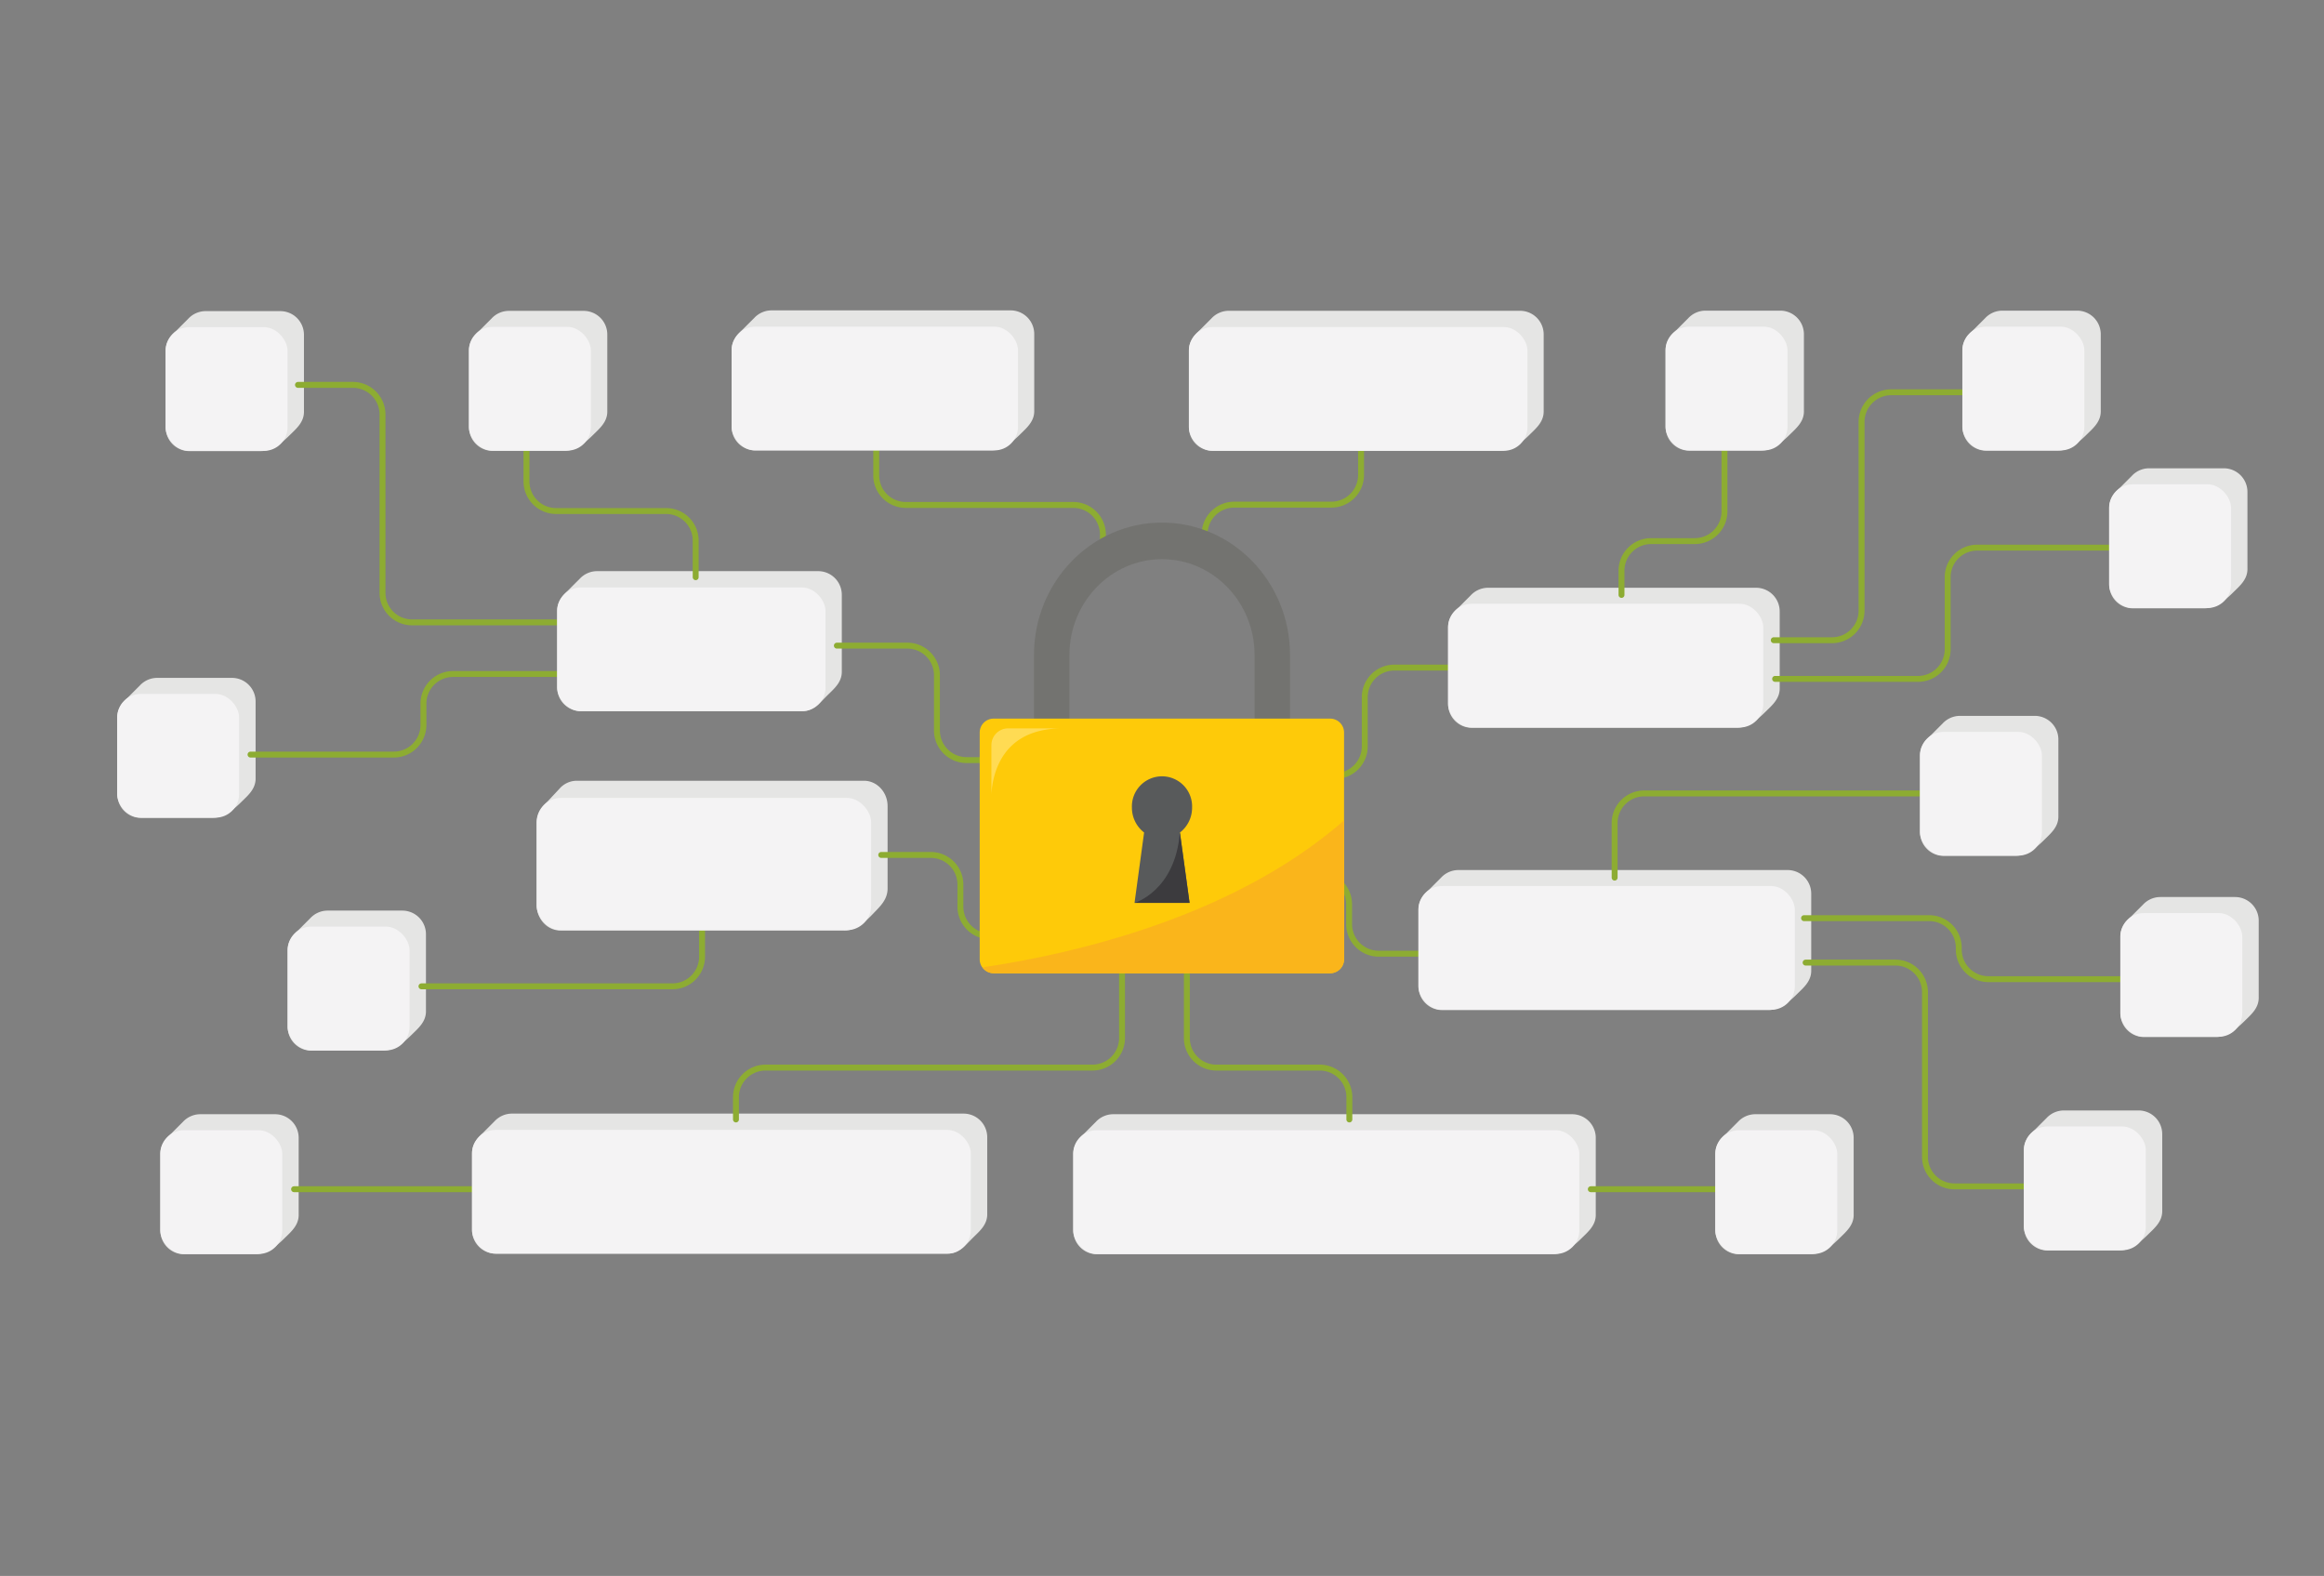 <svg id="Calque_1" data-name="Calque 1" xmlns="http://www.w3.org/2000/svg" viewBox="0 0 1180 800"><rect x="0" y="0" width="1180" height="800" fill="#808080" stroke="none"/><defs><style>.cls-1{fill:#e5e5e4;}.cls-2{fill:#f4f3f4;}.cls-3{fill:none;stroke:#8dac32;stroke-linecap:round;stroke-miterlimit:10;stroke-width:3px;}.cls-4{fill:#737370;}.cls-5{fill:#feca09;}.cls-6{fill:#fab51b;}.cls-7{fill:#585a5b;}.cls-8{fill:#ffdb53;}.cls-9{fill:#3c3b3e;}</style></defs><path class="cls-1" d="M142.34,157.94H104.39a12.07,12.07,0,0,0-8.84,3.9l-5.89,5.89c-3,2.74-5.62,6-5.53,10.48V217a12,12,0,0,0,12,12H132.2c5.88.15,11.08-4.31,14.8-8,3.54-3.49,7.47-6.71,7.33-12.28V169.94A12,12,0,0,0,142.34,157.94Z"/><rect class="cls-2" x="84.06" y="166.08" width="61.94" height="62.82" rx="12"/><path class="cls-3" d="M151.3,195.38h27.86a15.05,15.05,0,0,1,15.06,15.05v90.46a15,15,0,0,0,15.05,15.05h77"/><path class="cls-1" d="M117.76,344.12H79.82A12,12,0,0,0,71,348l-5.89,5.89c-3.05,2.74-5.63,6-5.54,10.48v38.82a12,12,0,0,0,12,12h36.08c5.88.15,11.08-4.31,14.8-8,3.53-3.48,7.47-6.71,7.33-12.28V356.12A12,12,0,0,0,117.76,344.12Z"/><rect class="cls-2" x="59.48" y="352.26" width="61.94" height="62.82" rx="12"/><path class="cls-3" d="M289.08,342.15h-59A15.05,15.05,0,0,0,215,357.2V368a15.05,15.05,0,0,1-15,15.05H127.21"/><path class="cls-1" d="M204.28,462.26H166.34a12.07,12.07,0,0,0-8.84,3.9l-5.89,5.89c-3,2.74-5.62,6-5.53,10.48v38.82a12,12,0,0,0,12,12h36.07c5.88.15,11.08-4.31,14.8-8,3.54-3.49,7.47-6.71,7.33-12.28V474.26A12,12,0,0,0,204.28,462.26Z"/><rect class="cls-2" x="146.01" y="470.4" width="61.94" height="62.82" rx="12"/><path class="cls-3" d="M356.47,455v30.7a15.05,15.05,0,0,1-15.05,15H214"/><path class="cls-1" d="M438.66,396.34H292.79a11.75,11.75,0,0,0-8.84,4.17l-5.89,6.3c-3,2.92-5.62,6.45-5.53,11.21v41.51c0,7.05,5.4,12.83,12,12.83h144c5.88.16,11.08-4.61,14.8-8.54,3.54-3.73,7.48-7.18,7.34-13.13V409.18C450.66,402.12,445.26,396.34,438.66,396.34Z"/><rect class="cls-2" x="272.46" y="405.04" width="169.86" height="67.17" rx="12.41"/><path class="cls-1" d="M139.65,565.62H101.71a12.07,12.07,0,0,0-8.85,3.9c-2,2-3.92,3.93-5.89,5.89-3,2.73-5.62,6-5.53,10.48v38.82a12,12,0,0,0,12,12h36.08c5.87.15,11.07-4.31,14.8-8,3.53-3.49,7.47-6.71,7.33-12.28V577.62A12,12,0,0,0,139.65,565.62Z"/><rect class="cls-2" x="81.37" y="573.75" width="61.94" height="62.82" rx="12"/><path class="cls-1" d="M415.42,289.94H303.16a12.07,12.07,0,0,0-8.84,3.9c-2,2-3.93,3.92-5.89,5.89-3,2.73-5.62,6-5.53,10.48V349a12,12,0,0,0,12,12H407.15c5.88.15,9.22-4.31,12.94-8,3.53-3.49,7.47-6.72,7.33-12.28V301.94A12,12,0,0,0,415.42,289.94Z"/><rect class="cls-2" x="282.9" y="298.21" width="136.26" height="62.82" rx="12"/><path class="cls-3" d="M447.45,434h25.14a15.05,15.05,0,0,1,15.05,15.05v11.19a15.05,15.05,0,0,0,15.05,15.06H544.9"/><path class="cls-3" d="M424.92,327.75h35.81a15.05,15.05,0,0,1,15,15.05v28a15.05,15.05,0,0,0,15.05,15.05h41.92"/><line class="cls-3" x1="149.31" y1="603.69" x2="242.33" y2="603.69"/><path class="cls-1" d="M489.21,565.31H259.94a12.09,12.09,0,0,0-8.84,3.89l-5.89,5.9c-3.05,2.73-5.62,6-5.54,10.48V624.4a12,12,0,0,0,12,12H481c5.87.15,9.21-4.31,12.93-8,3.53-3.49,7.47-6.72,7.33-12.28V577.31A12,12,0,0,0,489.21,565.31Z"/><rect class="cls-2" x="239.67" y="573.58" width="253.27" height="62.82" rx="12"/><path class="cls-1" d="M798.24,565.62h-233a12.07,12.07,0,0,0-8.84,3.9l-5.89,5.89c-3,2.73-5.62,6-5.53,10.48v38.82a12,12,0,0,0,12,12H788.1c5.88.15,11.08-4.31,14.8-8,3.54-3.49,7.48-6.71,7.34-12.28V577.62A12,12,0,0,0,798.24,565.62Z"/><rect class="cls-2" x="544.9" y="573.75" width="257" height="62.82" rx="12"/><path class="cls-3" d="M685.13,568.28V557a15.05,15.05,0,0,0-15-15.05H617.62a15,15,0,0,1-15-15V494.35"/><path class="cls-3" d="M373.68,568.28V557a15.05,15.05,0,0,1,15.05-15.05H554.66a15,15,0,0,0,15.05-15V494.35"/><path class="cls-3" d="M737.93,338.89H708a15.05,15.05,0,0,0-15.05,15.05v24.94a15.05,15.05,0,0,1-15,15.05H649.56"/><path class="cls-3" d="M724.22,484.14H700a15.05,15.05,0,0,1-15-15.05v-10a15.05,15.05,0,0,0-15.05-15.05H649.56"/><path class="cls-1" d="M907.64,441.67H740.51a12.07,12.07,0,0,0-8.85,3.9c-2,2-3.92,3.93-5.89,5.89-3,2.74-5.62,6-5.53,10.48v38.82a12,12,0,0,0,12,12H897.51c5.88.15,11.08-4.31,14.8-8,3.54-3.49,7.47-6.71,7.33-12.28V453.67A12,12,0,0,0,907.64,441.67Z"/><rect class="cls-2" x="720.17" y="449.8" width="191.14" height="62.82" rx="12"/><path class="cls-1" d="M891.63,298.37H755.56a12.09,12.09,0,0,0-8.84,3.89l-5.89,5.9c-3.05,2.73-5.62,6-5.54,10.48v38.82a12,12,0,0,0,12,12H881.5c5.87.15,11.07-4.31,14.79-8,3.54-3.49,7.48-6.72,7.34-12.28V310.37A12,12,0,0,0,891.63,298.37Z"/><rect class="cls-2" x="735.23" y="306.5" width="160.07" height="62.82" rx="12"/><path class="cls-3" d="M1000.05,199.14H960.26A15.06,15.06,0,0,0,945.2,214.2v95.71A15,15,0,0,1,930.15,325H900.62"/><path class="cls-1" d="M1054.65,157.7h-37.94a12,12,0,0,0-8.84,3.89l-5.9,5.89c-3,2.74-5.62,6-5.53,10.48v38.82a12,12,0,0,0,12,12h36.08c5.87.15,11.08-4.31,14.8-8,3.53-3.48,7.47-6.71,7.33-12.27V169.7A12,12,0,0,0,1054.65,157.7Z"/><rect class="cls-2" x="996.37" y="165.83" width="61.94" height="62.82" rx="12"/><path class="cls-3" d="M560,285.92V271.39a15.05,15.05,0,0,0-15.05-15.06h-85a15,15,0,0,1-15.05-15V210.87"/><path class="cls-3" d="M823.31,302V289.73a15.05,15.05,0,0,1,15.06-15.05h22.22a15.05,15.05,0,0,0,15-15.05V219.87"/><path class="cls-1" d="M903.93,157.7H866a12,12,0,0,0-8.85,3.89l-5.89,5.89c-3,2.74-5.62,6-5.53,10.48v38.82a12,12,0,0,0,12,12H893.8c5.87.15,11.07-4.31,14.79-8,3.54-3.48,7.48-6.71,7.34-12.27V169.7A12,12,0,0,0,903.93,157.7Z"/><rect class="cls-2" x="845.65" y="165.83" width="61.94" height="62.82" rx="12"/><path class="cls-3" d="M1072.61,278H1004A15,15,0,0,0,988.92,293v36.58a15.05,15.05,0,0,1-15.06,15.05H901.31"/><path class="cls-1" d="M1129.16,237.72h-37.94a12,12,0,0,0-8.84,3.9l-5.9,5.89c-3,2.73-5.62,6-5.53,10.48v38.82a12,12,0,0,0,12,12H1119c5.87.15,11.07-4.31,14.8-8,3.53-3.49,7.47-6.71,7.33-12.28V249.72A12,12,0,0,0,1129.16,237.72Z"/><rect class="cls-2" x="1070.88" y="245.85" width="61.94" height="62.82" rx="12"/><path class="cls-3" d="M1078.2,497.06h-68.64a15.05,15.05,0,0,1-15-15.05v-.92a15.05,15.05,0,0,0-15-15H916"/><path class="cls-1" d="M1134.85,455.37h-37.94a12,12,0,0,0-8.84,3.89l-5.9,5.89c-3,2.74-5.62,6-5.53,10.48v38.82a12,12,0,0,0,12,12h36.08c5.87.15,11.07-4.31,14.8-8,3.53-3.48,7.47-6.71,7.33-12.27V467.37A12,12,0,0,0,1134.85,455.37Z"/><rect class="cls-2" x="1076.57" y="463.5" width="61.94" height="62.82" rx="12"/><path class="cls-3" d="M819.82,445.51V417.77a15.05,15.05,0,0,1,15-15H981.69"/><path class="cls-1" d="M1033.12,363.4H995.18a12.06,12.06,0,0,0-8.84,3.89l-5.9,5.9c-3,2.73-5.62,6-5.53,10.48v38.82a12,12,0,0,0,12,12H1023c5.87.15,11.08-4.31,14.8-8,3.53-3.49,7.47-6.72,7.33-12.28V375.4A12,12,0,0,0,1033.12,363.4Z"/><rect class="cls-2" x="974.84" y="371.53" width="61.94" height="62.82" rx="12"/><path class="cls-3" d="M1038,602.25H992.45a15,15,0,0,1-15.05-15V503.65a15,15,0,0,0-15-15H916.8"/><path class="cls-1" d="M1085.86,563.71h-37.94a12.07,12.07,0,0,0-8.84,3.9l-5.89,5.89c-3,2.73-5.62,6-5.53,10.48V622.8a12,12,0,0,0,12,12h36.07c5.88.15,11.08-4.31,14.8-8,3.54-3.49,7.47-6.71,7.33-12.28V575.71A12,12,0,0,0,1085.86,563.71Z"/><rect class="cls-2" x="1027.59" y="571.84" width="61.94" height="62.82" rx="12"/><path class="cls-3" d="M353.23,293V274.47a15,15,0,0,0-15.05-15.05H282.37a15.05,15.05,0,0,1-15.05-15.05v-33.5"/><line class="cls-3" x1="807.72" y1="603.69" x2="876.73" y2="603.69"/><path class="cls-1" d="M929.19,565.62H891.25a12.07,12.07,0,0,0-8.84,3.9l-5.89,5.89c-3,2.73-5.62,6-5.53,10.48v38.82a12,12,0,0,0,12,12h36.07c5.88.15,11.08-4.31,14.8-8,3.54-3.49,7.47-6.71,7.33-12.28V577.62A12,12,0,0,0,929.19,565.62Z"/><rect class="cls-2" x="870.92" y="573.75" width="61.94" height="62.82" rx="12"/><path class="cls-3" d="M611.64,285.76V271.22a15.05,15.05,0,0,1,15.05-15.05h49.38a15.05,15.05,0,0,0,15-15.05V210.71"/><path class="cls-1" d="M296.35,157.81H258.41a12,12,0,0,0-8.84,3.89c-2,2-3.93,3.93-5.89,5.89-3.05,2.74-5.62,6-5.54,10.48v38.82a12,12,0,0,0,12,12h36.08c5.88.16,11.08-4.31,14.8-8,3.53-3.49,7.47-6.72,7.33-12.28V169.81A12,12,0,0,0,296.35,157.81Z"/><rect class="cls-2" x="238.08" y="165.94" width="61.94" height="62.82" rx="12"/><path class="cls-1" d="M513.15,157.56H391.75a12.07,12.07,0,0,0-8.84,3.9L377,167.35c-3,2.73-5.62,6-5.53,10.48v38.82a12,12,0,0,0,12,12H503c5.87.15,11.07-4.31,14.8-8,3.53-3.49,7.47-6.71,7.33-12.28V169.56A12,12,0,0,0,513.15,157.56Z"/><rect class="cls-2" x="371.49" y="165.83" width="145.4" height="62.82" rx="12"/><path class="cls-1" d="M771.84,157.77H623.93a12.06,12.06,0,0,0-8.84,3.89l-5.9,5.9c-3,2.73-5.62,6-5.53,10.47v38.82a12,12,0,0,0,12,12h146c5.88.16,11.08-4.3,14.8-8,3.54-3.49,7.47-6.72,7.34-12.28V169.77A12,12,0,0,0,771.84,157.77Z"/><rect class="cls-2" x="603.66" y="166.03" width="171.91" height="62.82" rx="12"/><path class="cls-4" d="M655,393.89H637V332.48c0-26.81-21.08-48.62-47-48.62s-47,21.81-47,48.62v61.41H525V332.48c0-37.05,29.14-67.19,65-67.19s65,30.14,65,67.19Z"/><path class="cls-5" d="M682.44,486.85a7.08,7.08,0,0,1-7,7.2h-171a7.08,7.08,0,0,1-7-7.2V372a7.08,7.08,0,0,1,7-7.2h171a7.08,7.08,0,0,1,7,7.2Z"/><path class="cls-6" d="M682.44,486.85v-70.4c-56.32,49.29-137.53,67.81-183.55,74.6a6.87,6.87,0,0,0,5.63,3h171A7.08,7.08,0,0,0,682.44,486.85Z"/><path class="cls-7" d="M605.28,409.93a15.29,15.29,0,1,0-30.56,0,15.94,15.94,0,0,0,6.19,12.68l-4.86,35.74H604l-4.86-35.74A15.94,15.94,0,0,0,605.28,409.93Z"/><path class="cls-8" d="M503.38,378.37v24.75c.64-10.51,5.53-33.37,36.1-33.37H511.72A8.51,8.51,0,0,0,503.38,378.37Z"/><path class="cls-9" d="M576.05,458.35s20.7-6.06,23-35.74L604,458.35Z"/></svg>